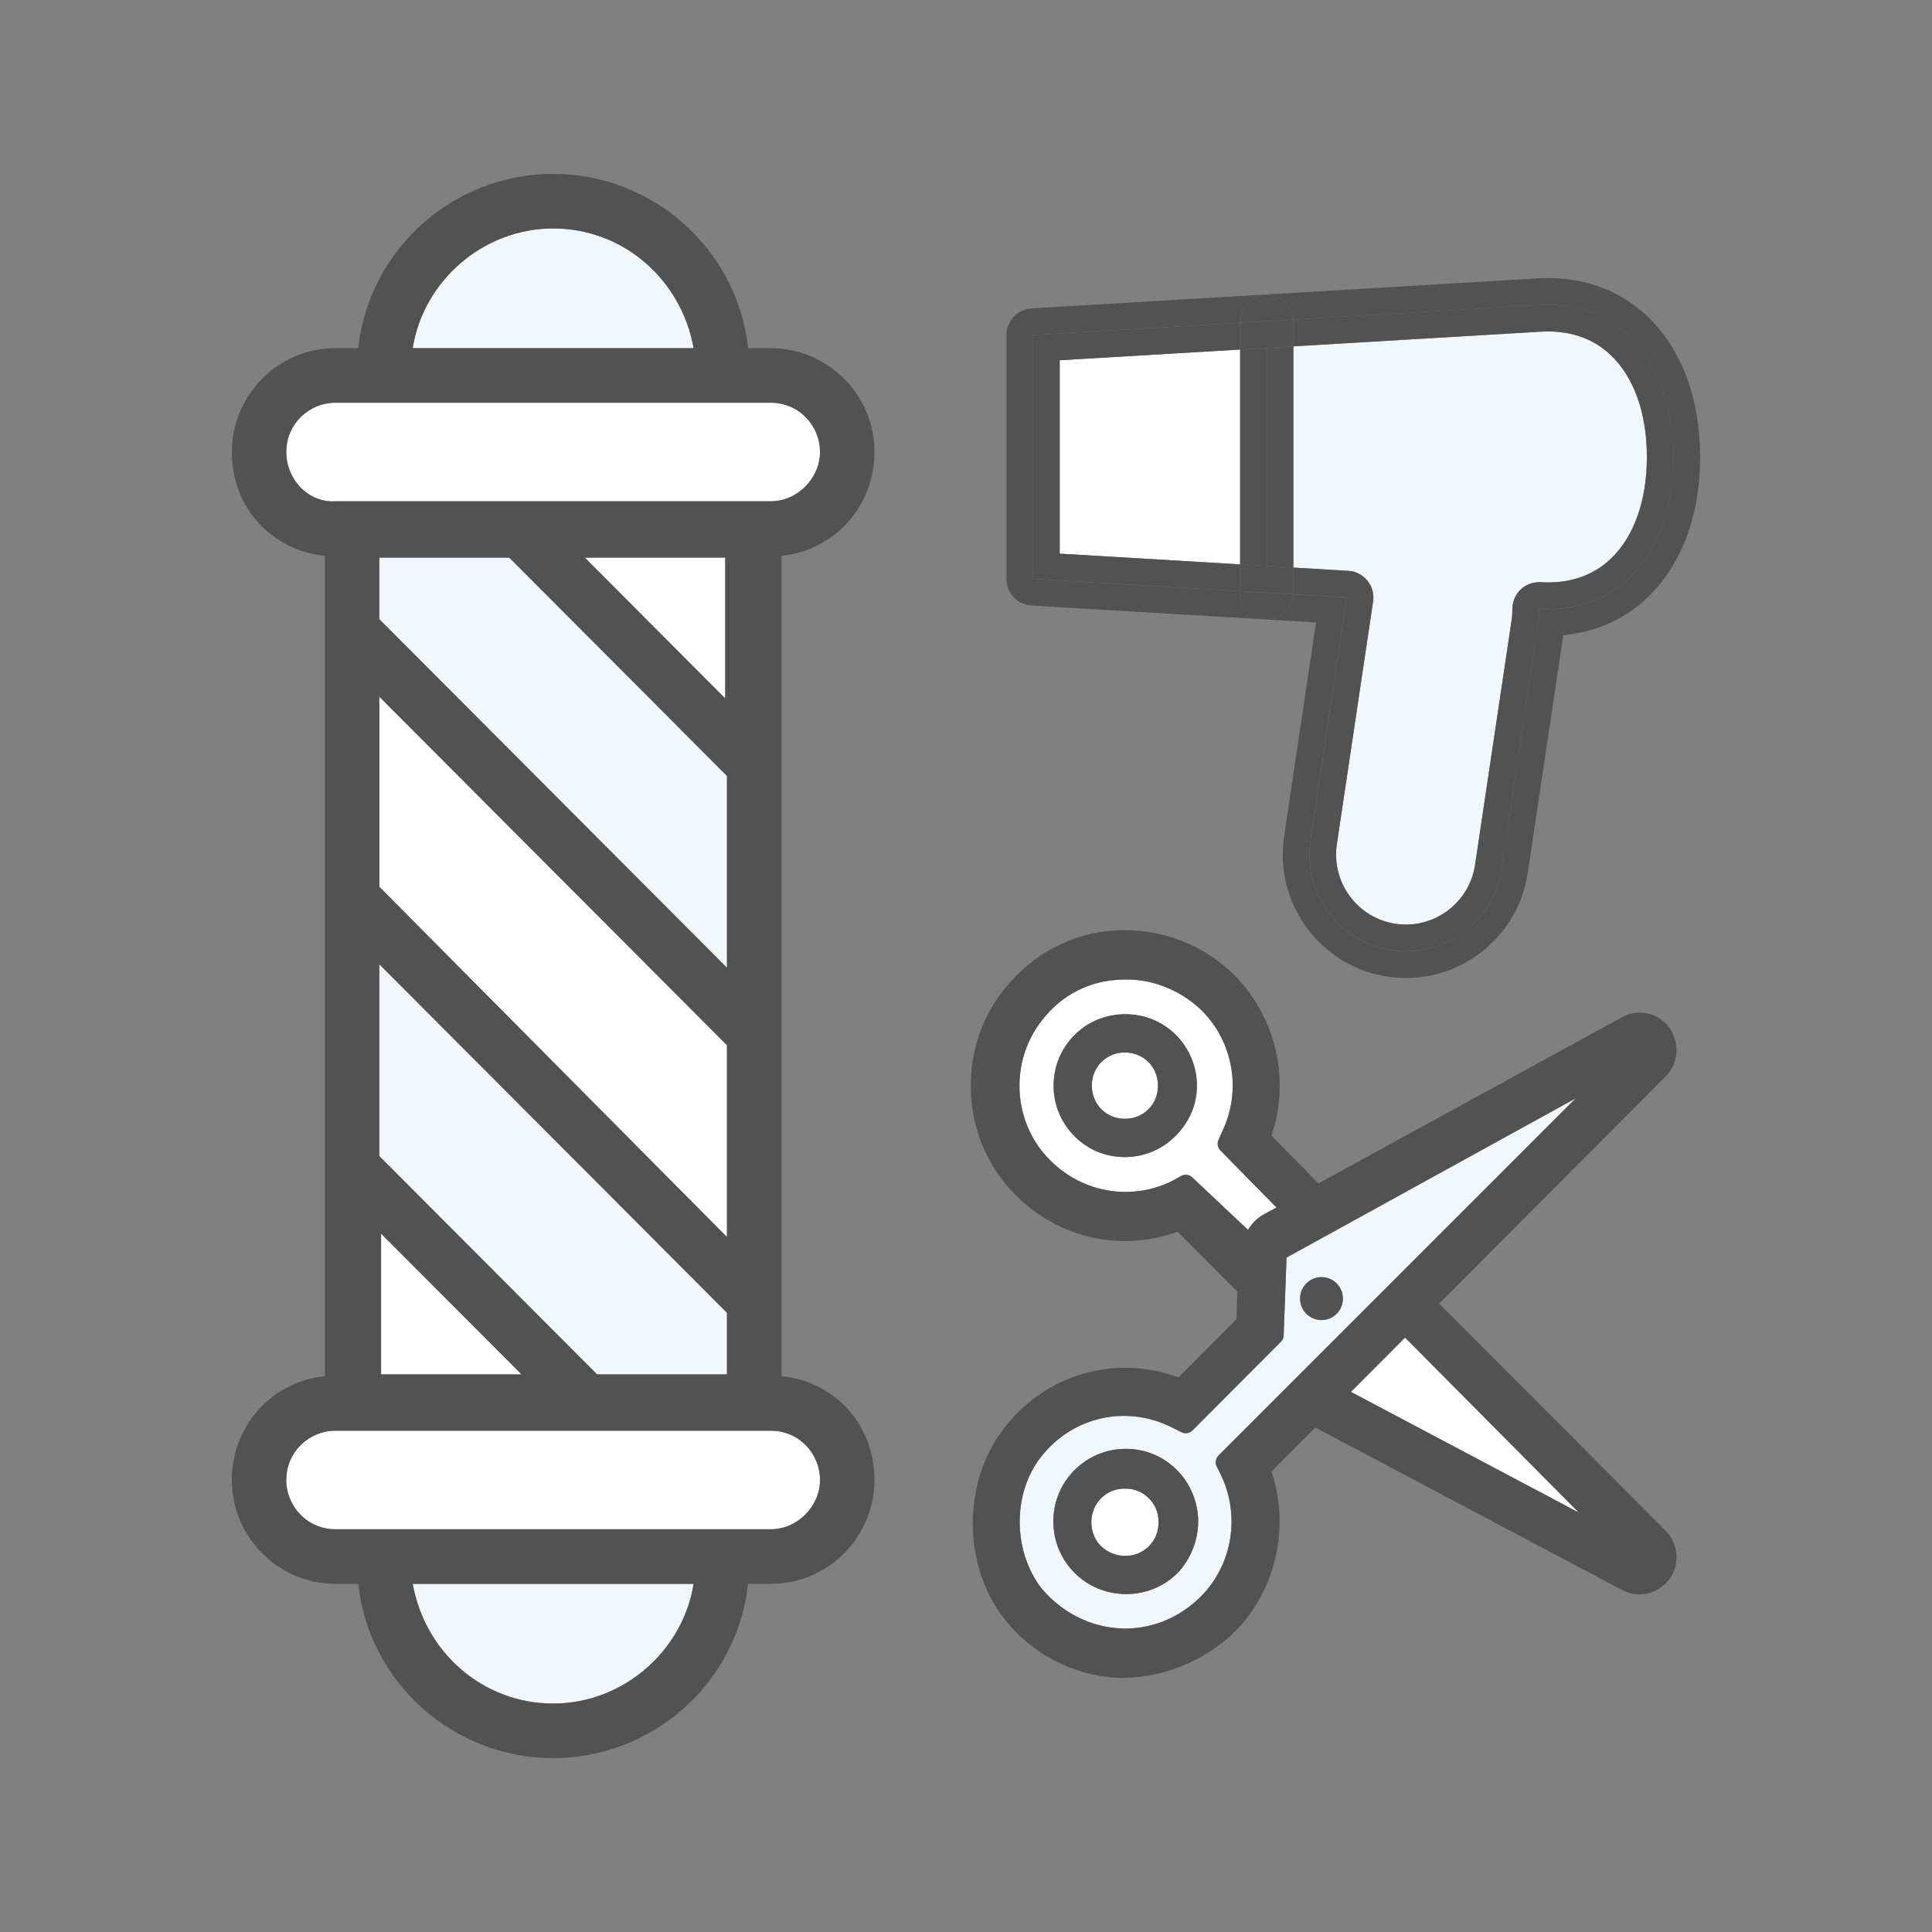 <svg width="100" height="100" viewBox="0 0 100 100" fill="none" xmlns="http://www.w3.org/2000/svg">
<rect x="0" y="0" width="100" height="100" fill="#808080" stroke="none"/>
<g clip-path="url(#clip0_504_826)">
<path d="M19.634 28.862V32.051L37.628 50.091V40.16L26.359 28.862H19.634Z" fill="#F0F7FD"/>
<path d="M30.267 28.862L37.537 36.151V28.862H30.267Z" fill="white"/>
<path d="M28.631 88.175C32.266 88.175 35.356 85.442 35.901 81.98H21.361C21.997 85.533 24.996 88.175 28.631 88.175Z" fill="#F0F7FD"/>
<path d="M17.362 74.053C15.999 74.053 14.817 75.147 14.817 76.604C14.817 77.971 15.908 79.155 17.362 79.155H39.9C41.264 79.155 42.445 77.971 42.445 76.604C42.445 75.238 41.354 74.053 39.9 74.053H17.362Z" fill="white"/>
<path d="M28.631 11.825C24.996 11.825 21.906 14.558 21.361 18.02H35.901C35.265 14.467 32.266 11.825 28.631 11.825Z" fill="#F0F7FD"/>
<path d="M19.634 59.84L30.903 71.138H37.628V67.949L19.634 49.909V59.84Z" fill="#F0F7FD"/>
<path d="M42.445 23.396C42.445 22.029 41.354 20.845 39.9 20.845H17.362C15.999 20.845 14.817 21.938 14.817 23.396C14.817 24.853 15.999 26.038 17.362 25.947H39.9C41.264 25.947 42.445 24.762 42.445 23.396Z" fill="white"/>
<path d="M19.634 45.9L37.628 64.031V54.1L19.634 36.06V45.9Z" fill="white"/>
<path d="M26.995 71.138L19.725 63.849V71.138H26.995Z" fill="white"/>
<path d="M45.262 23.396C45.262 20.389 42.808 18.02 39.9 18.02H38.719C38.173 12.918 33.811 9 28.631 9C23.451 9 19.089 12.918 18.543 18.02H17.362C14.363 18.02 12 20.48 12 23.396C12 26.311 14.09 28.498 16.817 28.771V71.229C14.09 71.502 12 73.78 12 76.604C12 79.611 14.454 81.98 17.362 81.98H18.543C19.089 87.082 23.451 91 28.631 91C33.811 91 38.173 87.082 38.719 81.98H39.9C42.899 81.98 45.262 79.52 45.262 76.604C45.262 73.689 43.172 71.502 40.445 71.229V28.771C43.172 28.498 45.262 26.22 45.262 23.396ZM28.631 11.824C32.266 11.824 35.265 14.467 35.901 18.02H21.361C21.906 14.558 24.996 11.824 28.631 11.824ZM28.631 88.176C24.996 88.176 21.997 85.533 21.361 81.98H35.901C35.356 85.442 32.266 88.176 28.631 88.176ZM42.445 76.604C42.445 77.971 41.263 79.156 39.9 79.156H17.362C15.908 79.156 14.817 77.971 14.817 76.604C14.817 75.147 15.999 74.053 17.362 74.053H39.9C41.354 74.053 42.445 75.238 42.445 76.604ZM37.628 40.16V50.091L19.634 32.051V28.862H26.359L37.628 40.16ZM30.267 28.862H37.537V36.151L30.267 28.862ZM37.628 54.1V64.031L19.634 45.9V36.06L37.628 54.1ZM37.628 67.949V71.138H30.903L19.634 59.84V49.909L37.628 67.949ZM26.995 71.138H19.725V63.849L26.995 71.138ZM39.9 25.947H17.362C15.999 26.038 14.817 24.853 14.817 23.396C14.817 21.938 15.999 20.844 17.362 20.844H39.9C41.354 20.844 42.445 22.029 42.445 23.396C42.445 24.762 41.263 25.947 39.9 25.947Z" fill="#525252"/>
<path d="M81.728 78.296L72.727 69.234L69.923 72.044L81.728 78.296Z" fill="white"/>
<path d="M57.007 57.414C57.328 57.736 57.75 57.907 58.225 57.907C58.701 57.907 59.123 57.736 59.444 57.414C59.766 57.092 59.936 56.669 59.936 56.192C59.936 55.716 59.766 55.293 59.444 54.971C58.784 54.308 57.669 54.308 57.008 54.971C56.348 55.633 56.348 56.75 57.008 57.413L57.007 57.414Z" fill="white"/>
<path d="M56.987 80.029C57.69 80.698 58.802 80.7 59.467 80.032C59.793 79.705 59.967 79.276 59.967 78.791C59.967 78.306 59.795 77.878 59.467 77.55C59.141 77.223 58.712 77.049 58.229 77.049C57.745 77.049 57.317 77.221 56.991 77.55C56.32 78.222 56.32 79.356 56.987 80.029Z" fill="white"/>
<path d="M66.444 69.122C66.439 69.246 66.389 69.363 66.301 69.449L61.72 74.042C61.572 74.19 61.345 74.228 61.158 74.133L60.648 73.878C58.284 72.692 55.496 73.328 53.87 75.425C52.401 77.312 52.421 80.293 53.914 82.218C54.964 83.459 56.395 84.193 57.943 84.284C59.482 84.378 61.015 83.778 62.151 82.641C63.773 81.014 64.204 78.508 63.226 76.404L62.977 75.905C62.943 75.835 62.925 75.76 62.925 75.687C62.925 75.56 62.974 75.435 63.068 75.342L81.562 56.846L66.591 65.09L66.444 69.12V69.122ZM60.921 76.092C61.619 76.792 62.018 77.76 62.018 78.751C62.018 79.719 61.637 80.685 60.971 81.399C60.968 81.403 60.965 81.406 60.962 81.409C60.254 82.118 59.305 82.509 58.291 82.509C57.276 82.509 56.327 82.118 55.619 81.409C54.912 80.7 54.522 79.756 54.522 78.751C54.522 77.745 54.912 76.801 55.619 76.092C56.317 75.392 57.283 74.992 58.271 74.992C59.259 74.992 60.204 75.373 60.923 76.092H60.921ZM69.508 67.215C69.508 67.827 69.011 68.326 68.399 68.326C67.787 68.326 67.291 67.829 67.291 67.215C67.291 66.602 67.787 66.104 68.399 66.104C69.011 66.104 69.508 66.602 69.508 67.215Z" fill="#F0F7FD"/>
<path d="M53.97 52.766C52.386 54.728 52.365 57.585 53.918 59.565C55.569 61.646 58.354 62.285 60.691 61.119L61.14 60.868C61.325 60.766 61.556 60.793 61.71 60.94L64.597 63.662C64.796 63.327 65.077 63.048 65.415 62.86L66.072 62.503L63.167 59.547C63.026 59.404 62.987 59.189 63.07 59.007L63.273 58.548C64.272 56.449 63.839 53.946 62.203 52.304C61.056 51.201 59.519 50.618 57.995 50.711C56.411 50.758 54.95 51.508 53.972 52.769L53.97 52.766ZM60.872 53.576C61.559 54.264 61.952 55.218 61.952 56.192C61.952 57.167 61.564 58.073 60.832 58.809C60.145 59.497 59.194 59.891 58.222 59.891C57.25 59.891 56.32 59.516 55.613 58.809C54.916 58.111 54.533 57.181 54.533 56.192C54.533 55.203 54.916 54.274 55.613 53.576C56.309 52.878 57.242 52.494 58.242 52.494C59.241 52.494 60.175 52.878 60.871 53.576H60.872Z" fill="white"/>
<path d="M54.521 78.751C54.521 79.756 54.91 80.7 55.618 81.409C56.325 82.118 57.275 82.509 58.289 82.509C59.303 82.509 60.253 82.118 60.96 81.409C60.963 81.406 60.967 81.403 60.97 81.399C61.635 80.685 62.017 79.72 62.017 78.751C62.017 77.76 61.617 76.792 60.92 76.092C60.202 75.373 59.285 74.992 58.268 74.992C57.25 74.992 56.314 75.392 55.616 76.092C54.908 76.801 54.519 77.745 54.519 78.751H54.521ZM59.467 77.55C59.793 77.877 59.967 78.306 59.967 78.791C59.967 79.276 59.795 79.704 59.467 80.033C58.803 80.7 57.692 80.698 56.987 80.029C56.32 79.356 56.32 78.222 56.991 77.55C57.317 77.223 57.745 77.049 58.229 77.049C58.712 77.049 59.139 77.221 59.467 77.55Z" fill="#525252"/>
<path d="M51.986 51.189C50.866 52.579 50.248 54.355 50.248 56.191C50.248 58.026 50.828 59.716 51.931 61.138C54.12 63.907 57.708 64.936 60.949 63.753L64.039 66.851L64 68.284L61.001 71.291C57.722 70.092 54.131 71.12 51.979 73.91C50.915 75.298 50.351 77.008 50.351 78.853C50.351 80.698 50.95 82.505 52.034 83.851C53.42 85.615 55.59 86.734 57.852 86.845C60.08 86.898 62.286 86.031 63.906 84.461C63.907 84.46 63.909 84.458 63.912 84.455C66.041 82.32 66.784 79.029 65.811 76.172L68.086 73.891L83.953 82.294C84.787 82.745 85.767 82.531 86.393 81.765C86.4 81.759 86.405 81.751 86.41 81.743C86.655 81.404 86.775 81.005 86.775 80.607C86.775 80.103 86.582 79.598 86.208 79.222L74.488 67.472L86.208 55.722C86.872 55.057 86.96 54.027 86.423 53.218C86.419 53.213 86.415 53.207 86.411 53.202C85.845 52.421 84.811 52.188 83.951 52.652L68.239 61.254L65.811 58.776C66.789 55.917 66.062 52.697 63.912 50.49C62.322 48.895 60.09 48.043 57.792 48.153C55.538 48.261 53.422 49.37 51.989 51.193L51.986 51.189ZM81.728 78.296L69.923 72.042L72.726 69.233L81.726 78.296H81.728ZM81.561 56.846L63.066 75.342C62.972 75.436 62.924 75.561 62.924 75.687C62.924 75.762 62.94 75.835 62.976 75.905L63.224 76.404C64.204 78.508 63.772 81.014 62.15 82.641C61.014 83.779 59.48 84.378 57.941 84.284C56.393 84.193 54.964 83.459 53.912 82.218C52.419 80.293 52.4 77.312 53.868 75.425C55.494 73.328 58.282 72.692 60.647 73.878L61.156 74.133C61.343 74.227 61.57 74.19 61.718 74.042L66.299 69.449C66.387 69.361 66.437 69.246 66.442 69.122L66.59 65.092L81.561 56.848V56.846ZM62.202 52.301C63.839 53.942 64.271 56.446 63.271 58.545L63.068 59.004C62.987 59.186 63.026 59.401 63.166 59.544L66.07 62.5L65.413 62.856C65.074 63.045 64.793 63.323 64.595 63.658L61.708 60.937C61.554 60.792 61.324 60.763 61.139 60.865L60.689 61.116C58.352 62.282 55.569 61.643 53.917 59.562C52.365 57.582 52.385 54.725 53.969 52.763C54.947 51.502 56.408 50.752 57.992 50.705C59.516 50.612 61.053 51.196 62.2 52.297L62.202 52.301Z" fill="#525252"/>
<path d="M54.535 56.192C54.535 57.181 54.918 58.111 55.614 58.809C56.32 59.516 57.223 59.89 58.224 59.89C59.225 59.89 60.147 59.495 60.834 58.809C61.567 58.075 61.953 57.17 61.953 56.192C61.953 55.215 61.559 54.264 60.874 53.576C60.178 52.878 59.245 52.494 58.245 52.494C57.245 52.494 56.312 52.878 55.616 53.576C54.92 54.274 54.537 55.203 54.537 56.192H54.535ZM59.443 54.97C59.764 55.293 59.934 55.716 59.934 56.192C59.934 56.669 59.764 57.09 59.443 57.414C59.121 57.736 58.699 57.907 58.224 57.907C57.748 57.907 57.328 57.738 57.005 57.414C56.345 56.752 56.345 55.634 57.005 54.972C57.666 54.31 58.781 54.31 59.441 54.972L59.443 54.97Z" fill="#525252"/>
<path d="M67.293 67.215C67.293 67.827 67.789 68.326 68.401 68.326C69.013 68.326 69.509 67.829 69.509 67.215C69.509 66.602 69.013 66.104 68.401 66.104C67.789 66.104 67.293 66.602 67.293 67.215Z" fill="#525252"/>
<path d="M79.727 17.169C81.202 17.083 82.424 17.485 83.36 18.37C84.573 19.515 85.241 21.391 85.241 23.652C85.241 25.914 84.574 27.785 83.364 28.932C82.43 29.815 81.21 30.222 79.74 30.136C79.714 30.136 79.686 30.134 79.66 30.134C79.308 30.134 78.967 30.269 78.709 30.515C78.433 30.779 78.278 31.145 78.281 31.527C78.281 31.717 78.269 31.908 78.24 32.095L76.348 44.767C76.052 46.744 74.207 48.112 72.236 47.816C71.28 47.673 70.438 47.166 69.863 46.386C69.288 45.607 69.052 44.652 69.194 43.694L71.07 31.132C71.127 30.748 71.022 30.357 70.777 30.056C70.533 29.755 70.173 29.57 69.787 29.547L66.945 29.378V17.929L79.725 17.171L79.727 17.169Z" fill="#F0F7FD"/>
<path d="M54.85 28.657V18.646L64.188 18.093V29.212L54.85 28.657Z" fill="white"/>
<path d="M52.091 17.343V29.96C52.091 30.692 52.661 31.298 53.389 31.342L68.118 32.217L66.466 43.284C66.215 44.972 66.633 46.658 67.646 48.031C68.659 49.404 70.144 50.299 71.828 50.551C72.146 50.599 72.463 50.623 72.776 50.623C75.877 50.623 78.605 48.344 79.078 45.178L80.915 32.877C82.593 32.72 84.076 32.064 85.257 30.945C87.026 29.27 88 26.682 88 23.654C88 20.623 87.025 18.033 85.252 16.359C83.763 14.951 81.796 14.276 79.564 14.41L53.389 15.963C52.661 16.007 52.091 16.613 52.091 17.345V17.343ZM53.471 17.343L64.186 16.707V16.647C64.186 15.884 64.805 15.264 65.566 15.264C66.293 15.264 66.887 15.828 66.94 16.543L67.253 16.525L79.644 15.789C84.157 15.521 86.619 19.12 86.619 23.652C86.619 28.18 84.164 31.774 79.66 31.516C79.662 31.773 79.644 32.035 79.605 32.298L77.713 44.971C77.304 47.708 74.761 49.593 72.031 49.183C69.302 48.773 67.421 46.224 67.829 43.487L69.706 30.925L66.942 30.761C66.9 31.486 66.301 32.062 65.567 32.062C64.834 32.062 64.188 31.442 64.188 30.68V30.598L53.472 29.962V17.343H53.471Z" fill="#525252"/>
<path d="M66.947 29.376L69.788 29.546C70.174 29.568 70.535 29.754 70.778 30.055C71.022 30.356 71.129 30.746 71.072 31.13L69.196 43.692C69.053 44.65 69.29 45.607 69.865 46.385C70.439 47.164 71.281 47.672 72.237 47.815C74.209 48.111 76.054 46.743 76.349 44.766L78.242 32.093C78.269 31.906 78.282 31.716 78.282 31.526C78.279 31.143 78.435 30.777 78.711 30.514C78.967 30.268 79.308 30.133 79.662 30.133C79.688 30.133 79.714 30.133 79.741 30.134C81.212 30.221 82.432 29.814 83.365 28.93C84.576 27.785 85.243 25.909 85.243 23.651C85.243 21.393 84.574 19.515 83.362 18.368C82.425 17.485 81.203 17.081 79.728 17.167L66.948 17.926V16.643C66.948 16.608 66.945 16.573 66.943 16.539L67.257 16.521L79.647 15.786C84.16 15.518 86.622 19.116 86.622 23.649C86.622 28.177 84.167 31.771 79.663 31.512C79.665 31.77 79.647 32.032 79.608 32.295L77.716 44.968C77.307 47.704 74.764 49.59 72.034 49.18C69.305 48.77 67.424 46.22 67.833 43.484L69.709 30.922L66.945 30.758C66.945 30.73 66.95 30.704 66.95 30.676V29.373L66.947 29.376Z" fill="#525252"/>
<path d="M64.188 18.093L54.85 18.646V28.657L64.188 29.212V30.597L53.471 29.96V17.343L64.188 16.707V18.093Z" fill="#525252"/>
<path d="M66.947 17.929V29.376L65.567 29.293V18.01L66.947 17.929Z" fill="#525252"/>
<path d="M65.567 29.293L64.188 29.212V18.093L65.567 18.01V29.293Z" fill="#525252"/>
<path d="M64.188 16.647C64.188 15.884 64.806 15.264 65.567 15.264C66.294 15.264 66.888 15.828 66.942 16.543L64.188 16.705V16.645V16.647Z" fill="#525252"/>
<path d="M65.567 32.062C64.806 32.062 64.188 31.442 64.188 30.68V30.598L66.942 30.762C66.9 31.488 66.301 32.064 65.567 32.064V32.062Z" fill="#525252"/>
<path d="M66.947 17.929L65.567 18.01V16.647V18.01L64.188 18.091V16.705L66.942 16.543C66.945 16.577 66.947 16.611 66.947 16.647V17.929Z" fill="#525252"/>
<path d="M65.567 29.293V30.68V29.293L66.947 29.375V30.678C66.947 30.706 66.943 30.733 66.942 30.759L64.188 30.595V29.209L65.567 29.29V29.293Z" fill="#525252"/>
</g>
<defs>
<clipPath id="clip0_504_826">
<rect width="76" height="82" fill="white" transform="translate(12 9)"/>
</clipPath>
</defs>
</svg>
